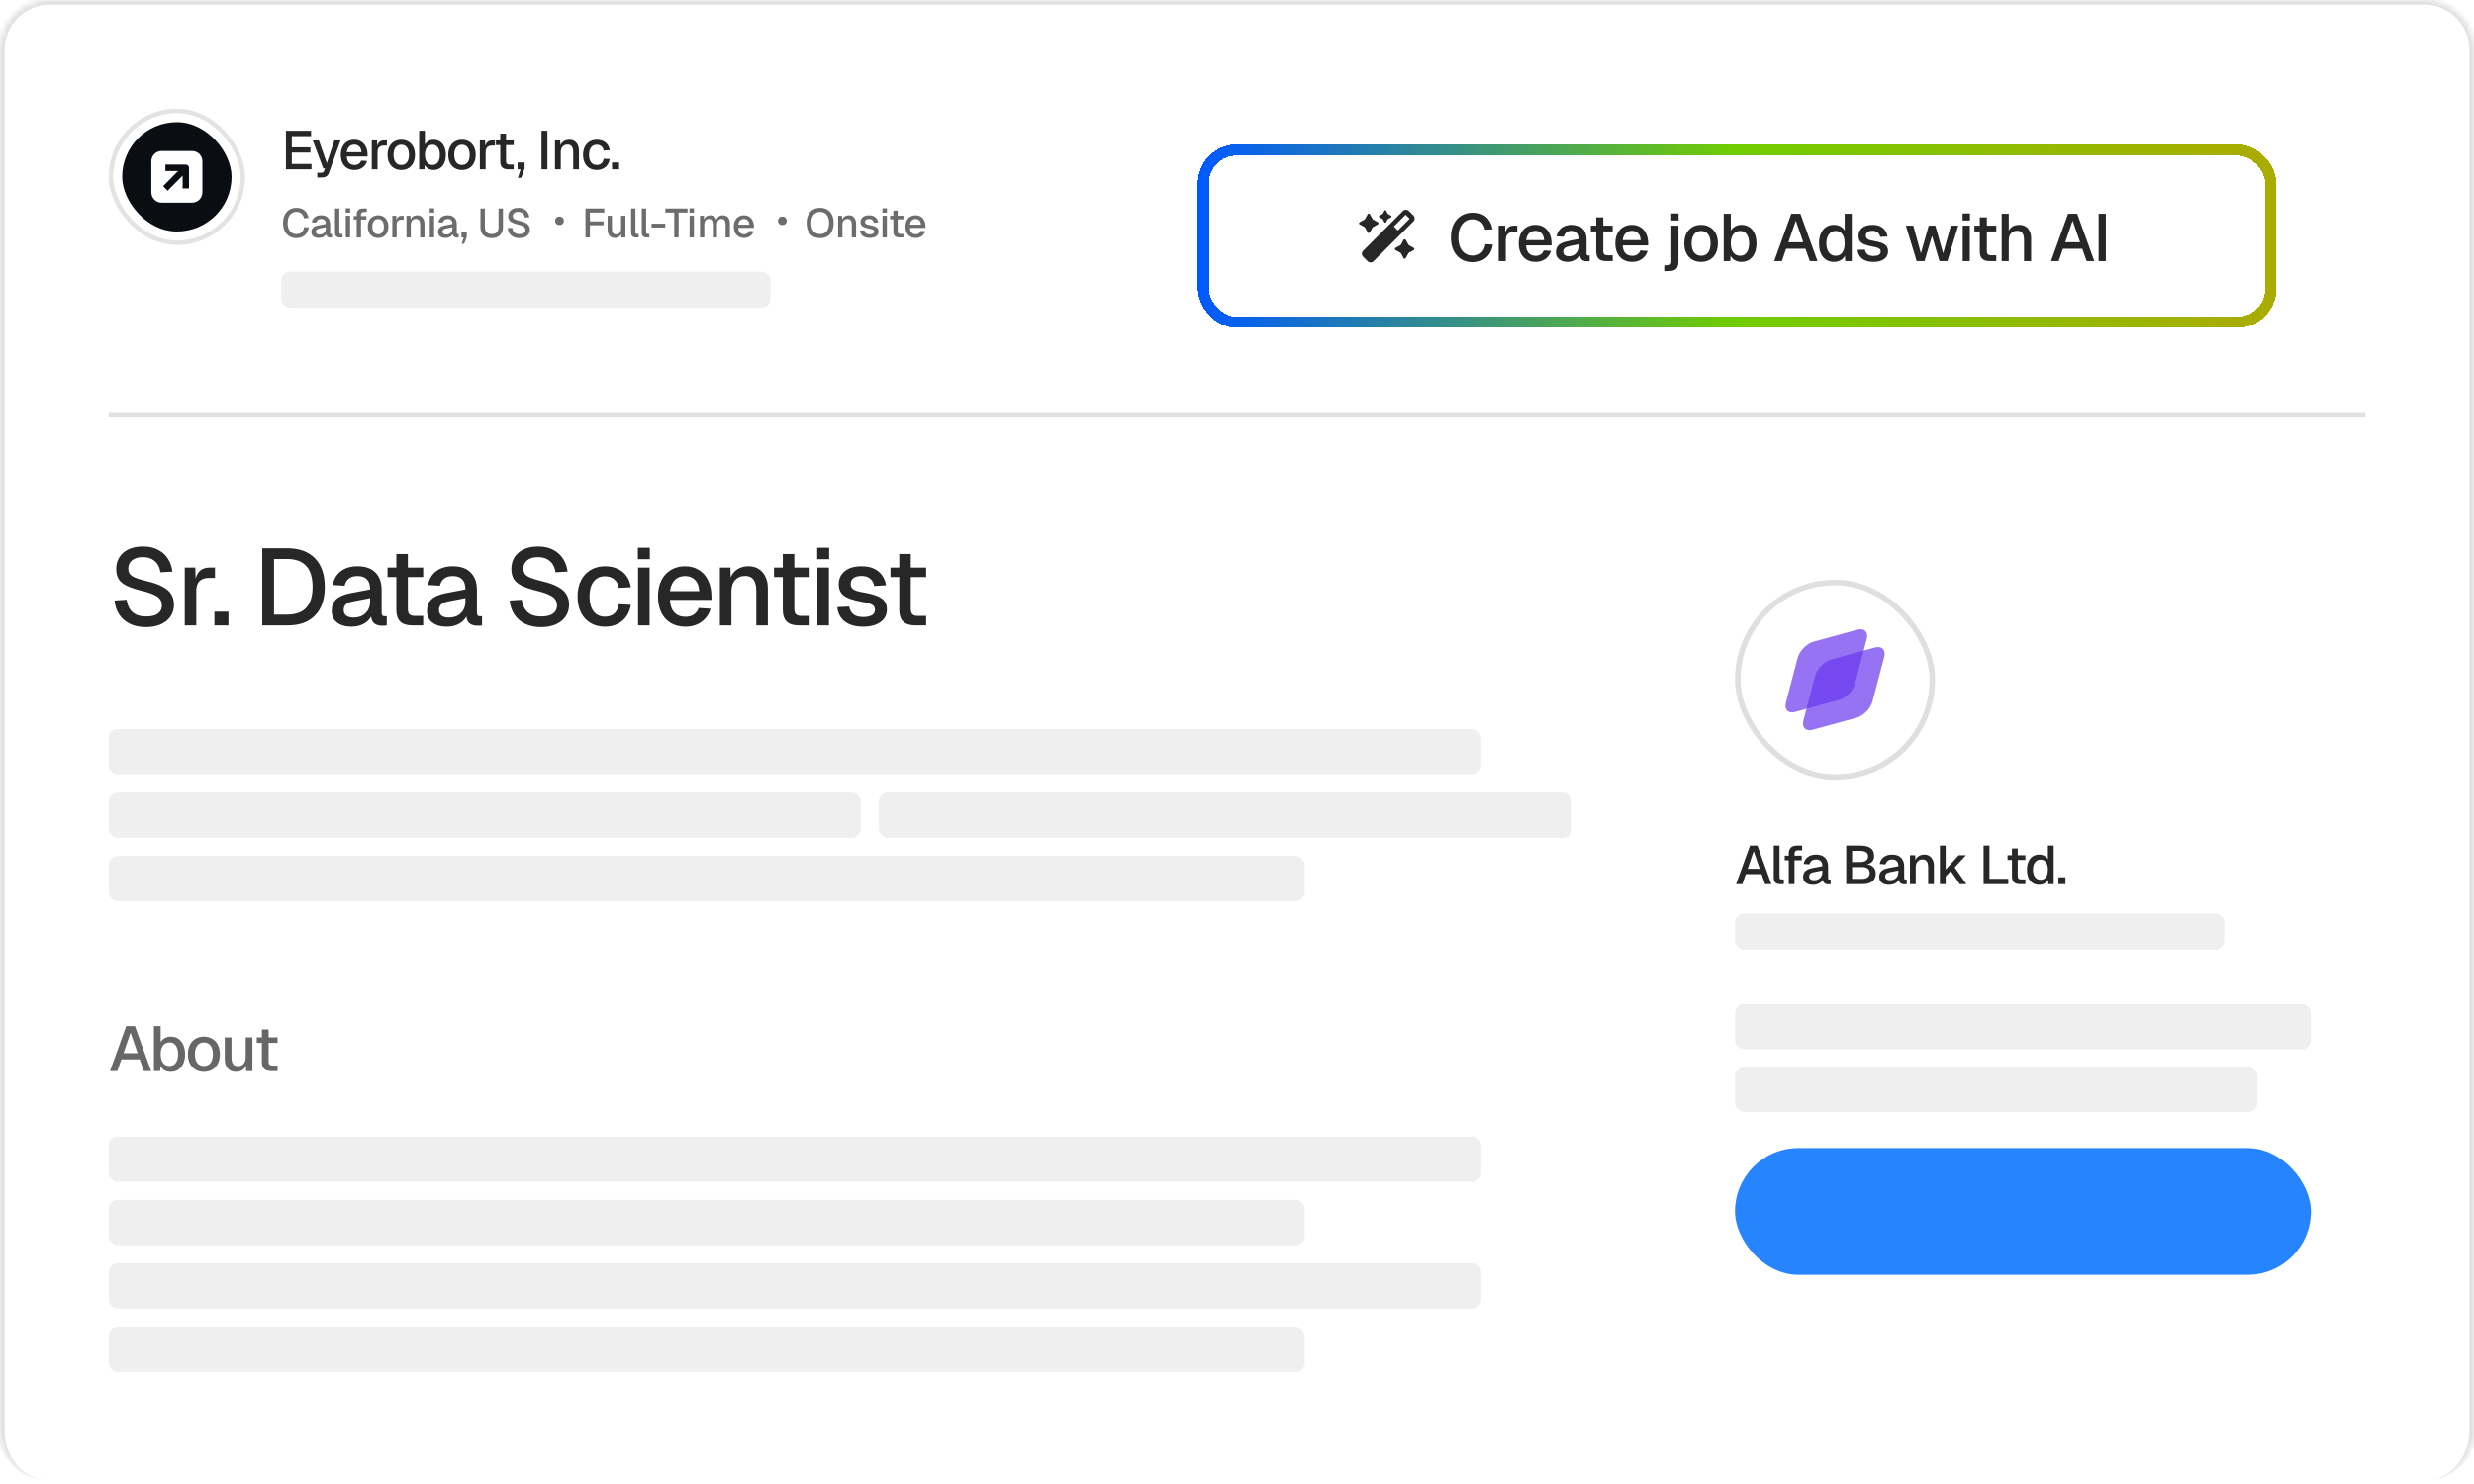 <svg width="445" height="267" viewBox="0 0 445 267" fill="none" xmlns="http://www.w3.org/2000/svg">
<g clip-path="url(#clip0_2422_2020)">
<mask id="path-1-inside-1_2422_2020" fill="white">
<path d="M0 9C0 4.029 4.029 0 9 0H436C440.971 0 445 4.029 445 9V257.407C445 262.378 440.971 266.407 436 266.407H9C4.029 266.407 0 262.378 0 257.407V9Z"/>
</mask>
<path d="M0 9C0 4.029 4.029 0 9 0H436C440.971 0 445 4.029 445 9V257.407C445 262.378 440.971 266.407 436 266.407H9C4.029 266.407 0 262.378 0 257.407V9Z" fill="white"/>
<rect x="19.953" y="19.953" width="23.723" height="23.723" rx="11.862" fill="white"/>
<rect x="19.953" y="19.953" width="23.723" height="23.723" rx="11.862" stroke="#E3E3E3" stroke-width="0.795"/>
<rect x="21.977" y="21.977" width="19.677" height="19.677" rx="9.838" fill="#0A0D12"/>
<g clip-path="url(#clip1_2422_2020)">
<path fill-rule="evenodd" clip-rule="evenodd" d="M29.06 27.169C28.046 27.169 27.224 28.001 27.224 29.027V34.602C27.224 35.629 28.046 36.461 29.06 36.461H34.57C35.584 36.461 36.406 35.629 36.406 34.602V29.027C36.406 28.001 35.584 27.169 34.57 27.169H29.06ZM29.749 30.77H32.036L29.343 33.495L30.155 34.316L32.848 31.591V33.906H33.996V30.189C33.996 29.868 33.739 29.608 33.422 29.608H29.749V30.77Z" fill="white"/>
</g>
<path d="M51.434 30.463V23.521H55.951V24.489H52.49V26.513H55.834V27.451H52.49V29.495H56.029V30.463H51.434ZM57.074 31.93V31.079H57.71C57.886 31.079 58.016 31.053 58.101 31.001C58.186 30.948 58.251 30.86 58.297 30.737L58.463 30.306H58.14L56.263 25.261H57.358L58.785 29.348L60.145 25.261H61.249L59.177 31.069C59.072 31.369 58.916 31.587 58.707 31.724C58.505 31.861 58.222 31.93 57.857 31.93H57.074ZM63.766 30.58C63.258 30.58 62.818 30.469 62.446 30.248C62.081 30.026 61.798 29.71 61.596 29.299C61.4 28.889 61.302 28.41 61.302 27.862C61.302 27.314 61.4 26.839 61.596 26.434C61.798 26.024 62.081 25.708 62.446 25.486C62.811 25.258 63.241 25.144 63.737 25.144C64.206 25.144 64.62 25.255 64.979 25.476C65.337 25.691 65.614 26.004 65.81 26.415C66.012 26.826 66.113 27.321 66.113 27.901V28.165H62.378C62.404 28.674 62.537 29.055 62.779 29.309C63.026 29.563 63.359 29.69 63.776 29.69C64.082 29.69 64.337 29.619 64.539 29.475C64.741 29.332 64.881 29.14 64.959 28.898L66.035 28.967C65.898 29.449 65.627 29.84 65.223 30.14C64.825 30.434 64.34 30.58 63.766 30.58ZM62.378 27.383H65.018C64.985 26.92 64.852 26.578 64.617 26.356C64.389 26.135 64.095 26.024 63.737 26.024C63.365 26.024 63.059 26.141 62.818 26.376C62.583 26.604 62.436 26.94 62.378 27.383ZM66.87 30.463V25.261H67.818L67.857 26.64L67.769 26.61C67.841 26.141 67.984 25.799 68.2 25.584C68.421 25.369 68.718 25.261 69.089 25.261H69.588V26.19H69.089C68.829 26.19 68.61 26.232 68.434 26.317C68.258 26.402 68.124 26.532 68.033 26.708C67.948 26.884 67.906 27.112 67.906 27.393V30.463H66.87ZM72.174 30.58C71.679 30.58 71.245 30.469 70.874 30.248C70.502 30.026 70.216 29.71 70.013 29.299C69.811 28.889 69.71 28.41 69.71 27.862C69.71 27.308 69.811 26.829 70.013 26.425C70.216 26.02 70.502 25.708 70.874 25.486C71.245 25.258 71.679 25.144 72.174 25.144C72.67 25.144 73.103 25.258 73.475 25.486C73.846 25.708 74.133 26.02 74.335 26.425C74.537 26.829 74.638 27.308 74.638 27.862C74.638 28.41 74.537 28.889 74.335 29.299C74.133 29.71 73.846 30.026 73.475 30.248C73.103 30.469 72.67 30.58 72.174 30.58ZM72.174 29.681C72.618 29.681 72.96 29.521 73.201 29.202C73.442 28.876 73.563 28.429 73.563 27.862C73.563 27.295 73.442 26.852 73.201 26.532C72.96 26.206 72.618 26.043 72.174 26.043C71.738 26.043 71.395 26.206 71.148 26.532C70.906 26.852 70.786 27.295 70.786 27.862C70.786 28.429 70.906 28.876 71.148 29.202C71.395 29.521 71.738 29.681 72.174 29.681ZM77.984 30.58C77.625 30.58 77.306 30.502 77.025 30.346C76.751 30.183 76.54 29.961 76.39 29.681L76.36 30.463H75.392V23.521H76.429V25.994C76.566 25.766 76.768 25.567 77.035 25.398C77.309 25.229 77.625 25.144 77.984 25.144C78.433 25.144 78.824 25.255 79.157 25.476C79.489 25.698 79.743 26.014 79.919 26.425C80.102 26.829 80.193 27.308 80.193 27.862C80.193 28.416 80.102 28.898 79.919 29.309C79.743 29.713 79.489 30.026 79.157 30.248C78.824 30.469 78.433 30.58 77.984 30.58ZM77.817 29.681C78.215 29.681 78.531 29.521 78.766 29.202C79 28.876 79.118 28.429 79.118 27.862C79.118 27.295 79 26.852 78.766 26.532C78.531 26.206 78.218 26.043 77.827 26.043C77.534 26.043 77.283 26.115 77.074 26.258C76.866 26.402 76.706 26.61 76.595 26.884C76.484 27.151 76.429 27.477 76.429 27.862C76.429 28.234 76.484 28.556 76.595 28.83C76.706 29.104 76.866 29.316 77.074 29.466C77.283 29.609 77.531 29.681 77.817 29.681ZM83.094 30.58C82.598 30.58 82.165 30.469 81.793 30.248C81.422 30.026 81.135 29.71 80.933 29.299C80.731 28.889 80.63 28.41 80.63 27.862C80.63 27.308 80.731 26.829 80.933 26.425C81.135 26.02 81.422 25.708 81.793 25.486C82.165 25.258 82.598 25.144 83.094 25.144C83.589 25.144 84.023 25.258 84.394 25.486C84.766 25.708 85.052 26.02 85.255 26.425C85.457 26.829 85.558 27.308 85.558 27.862C85.558 28.41 85.457 28.889 85.255 29.299C85.052 29.71 84.766 30.026 84.394 30.248C84.023 30.469 83.589 30.58 83.094 30.58ZM83.094 29.681C83.537 29.681 83.879 29.521 84.12 29.202C84.362 28.876 84.482 28.429 84.482 27.862C84.482 27.295 84.362 26.852 84.12 26.532C83.879 26.206 83.537 26.043 83.094 26.043C82.657 26.043 82.315 26.206 82.067 26.532C81.826 26.852 81.705 27.295 81.705 27.862C81.705 28.429 81.826 28.876 82.067 29.202C82.315 29.521 82.657 29.681 83.094 29.681ZM86.312 30.463V25.261H87.26L87.299 26.64L87.211 26.61C87.283 26.141 87.427 25.799 87.642 25.584C87.863 25.369 88.16 25.261 88.531 25.261H89.03V26.19H88.531C88.271 26.19 88.052 26.232 87.876 26.317C87.7 26.402 87.567 26.532 87.475 26.708C87.391 26.884 87.348 27.112 87.348 27.393V30.463H86.312ZM91.432 30.463C90.936 30.463 90.571 30.349 90.337 30.121C90.102 29.892 89.984 29.537 89.984 29.055V24.039H91.021V28.977C91.021 29.218 91.073 29.384 91.177 29.475C91.282 29.567 91.441 29.612 91.656 29.612H92.4V30.463H91.432ZM89.192 26.112V25.261H92.4V26.112H89.192ZM93.148 31.998L93.636 30.463H93.099V29.231H94.36V30.316L93.744 31.998H93.148ZM97.401 30.463V23.521H98.457V30.463H97.401ZM99.827 30.463V25.261H100.775L100.814 26.65L100.687 26.581C100.746 26.242 100.857 25.968 101.02 25.76C101.183 25.551 101.382 25.398 101.616 25.3C101.851 25.196 102.105 25.144 102.379 25.144C102.77 25.144 103.093 25.232 103.347 25.408C103.608 25.577 103.803 25.812 103.934 26.112C104.07 26.405 104.139 26.741 104.139 27.119V30.463H103.102V27.432C103.102 27.125 103.07 26.868 103.005 26.659C102.94 26.451 102.832 26.291 102.682 26.18C102.532 26.069 102.337 26.014 102.095 26.014C101.73 26.014 101.434 26.135 101.206 26.376C100.977 26.617 100.863 26.969 100.863 27.432V30.463H99.827ZM107.337 30.58C106.842 30.58 106.408 30.469 106.037 30.248C105.665 30.026 105.378 29.71 105.176 29.299C104.974 28.889 104.873 28.41 104.873 27.862C104.873 27.314 104.974 26.839 105.176 26.434C105.378 26.024 105.665 25.708 106.037 25.486C106.408 25.258 106.842 25.144 107.337 25.144C107.761 25.144 108.136 25.219 108.462 25.369C108.794 25.512 109.061 25.724 109.263 26.004C109.472 26.285 109.606 26.627 109.664 27.031L108.579 27.09C108.527 26.751 108.39 26.493 108.168 26.317C107.947 26.135 107.67 26.043 107.337 26.043C106.901 26.043 106.558 26.206 106.311 26.532C106.069 26.852 105.949 27.295 105.949 27.862C105.949 28.429 106.069 28.876 106.311 29.202C106.558 29.521 106.901 29.681 107.337 29.681C107.67 29.681 107.947 29.589 108.168 29.407C108.39 29.218 108.527 28.934 108.579 28.556L109.664 28.615C109.606 29.012 109.472 29.358 109.263 29.651C109.061 29.945 108.794 30.173 108.462 30.336C108.136 30.499 107.761 30.58 107.337 30.58ZM110.089 30.463V29.231H111.351V30.463H110.089Z" fill="#272727"/>
<path d="M53.291 42.84C52.822 42.84 52.409 42.732 52.052 42.517C51.695 42.297 51.417 41.984 51.216 41.579C51.016 41.173 50.915 40.689 50.915 40.127C50.915 39.569 51.013 39.088 51.209 38.682C51.409 38.271 51.688 37.956 52.045 37.736C52.402 37.511 52.82 37.399 53.299 37.399C53.944 37.399 54.445 37.56 54.802 37.883C55.159 38.205 55.391 38.653 55.499 39.225L54.67 39.269C54.602 38.912 54.455 38.633 54.23 38.433C54.005 38.227 53.695 38.125 53.299 38.125C52.981 38.125 52.705 38.205 52.47 38.367C52.24 38.528 52.059 38.758 51.927 39.056C51.8 39.354 51.737 39.711 51.737 40.127C51.737 40.542 51.8 40.899 51.927 41.197C52.059 41.495 52.243 41.723 52.477 41.879C52.712 42.036 52.983 42.114 53.291 42.114C53.712 42.114 54.037 42.004 54.267 41.784C54.501 41.559 54.648 41.251 54.707 40.86L55.535 40.904C55.472 41.3 55.345 41.642 55.154 41.931C54.963 42.219 54.712 42.444 54.399 42.605C54.086 42.762 53.717 42.84 53.291 42.84ZM57.347 42.811C56.941 42.811 56.616 42.718 56.372 42.532C56.132 42.346 56.012 42.085 56.012 41.747C56.012 41.41 56.113 41.148 56.313 40.963C56.518 40.772 56.834 40.635 57.259 40.552L58.601 40.295C58.601 39.992 58.53 39.767 58.388 39.621C58.247 39.469 58.036 39.393 57.758 39.393C57.508 39.393 57.313 39.45 57.171 39.562C57.029 39.669 56.931 39.831 56.878 40.046L56.078 39.995C56.152 39.603 56.333 39.295 56.621 39.071C56.914 38.846 57.293 38.733 57.758 38.733C58.286 38.733 58.687 38.875 58.96 39.159C59.239 39.437 59.378 39.831 59.378 40.339V41.857C59.378 41.95 59.393 42.016 59.422 42.055C59.457 42.09 59.51 42.107 59.584 42.107H59.723V42.723C59.699 42.727 59.659 42.732 59.606 42.737C59.552 42.742 59.496 42.745 59.437 42.745C59.271 42.745 59.127 42.718 59.004 42.664C58.887 42.61 58.799 42.522 58.74 42.4C58.682 42.273 58.652 42.104 58.652 41.894L58.733 41.931C58.694 42.102 58.608 42.253 58.476 42.385C58.349 42.517 58.185 42.622 57.985 42.701C57.789 42.774 57.577 42.811 57.347 42.811ZM57.472 42.195C57.706 42.195 57.907 42.151 58.073 42.063C58.239 41.97 58.369 41.843 58.462 41.681C58.555 41.52 58.601 41.337 58.601 41.131V40.882L57.457 41.102C57.222 41.146 57.056 41.217 56.958 41.315C56.865 41.407 56.819 41.527 56.819 41.674C56.819 41.84 56.875 41.97 56.988 42.063C57.105 42.151 57.266 42.195 57.472 42.195ZM61.106 42.723C60.852 42.723 60.647 42.657 60.49 42.525C60.334 42.393 60.256 42.182 60.256 41.894V37.516H61.033V41.821C61.033 41.909 61.055 41.975 61.099 42.019C61.148 42.063 61.217 42.085 61.304 42.085H61.612V42.723H61.106ZM62.195 42.723V38.821H62.972V42.723H62.195ZM62.18 38.257V37.479H62.987V38.257H62.18ZM64.157 42.723V38.572C64.157 38.249 64.248 37.993 64.429 37.802C64.61 37.611 64.893 37.516 65.279 37.516H65.969V38.154H65.382C65.231 38.154 65.118 38.196 65.045 38.279C64.972 38.357 64.935 38.469 64.935 38.616V42.723H64.157ZM63.615 39.503V38.873H65.91V39.503H63.615ZM68.008 42.811C67.637 42.811 67.312 42.727 67.033 42.561C66.754 42.395 66.539 42.158 66.388 41.85C66.236 41.542 66.16 41.183 66.16 40.772C66.16 40.356 66.236 39.997 66.388 39.694C66.539 39.391 66.754 39.156 67.033 38.99C67.312 38.819 67.637 38.733 68.008 38.733C68.38 38.733 68.705 38.819 68.984 38.99C69.262 39.156 69.478 39.391 69.629 39.694C69.781 39.997 69.856 40.356 69.856 40.772C69.856 41.183 69.781 41.542 69.629 41.85C69.478 42.158 69.262 42.395 68.984 42.561C68.705 42.727 68.38 42.811 68.008 42.811ZM68.008 42.136C68.341 42.136 68.597 42.016 68.778 41.777C68.959 41.532 69.05 41.197 69.05 40.772C69.05 40.347 68.959 40.014 68.778 39.775C68.597 39.53 68.341 39.408 68.008 39.408C67.681 39.408 67.424 39.53 67.238 39.775C67.058 40.014 66.967 40.347 66.967 40.772C66.967 41.197 67.058 41.532 67.238 41.777C67.424 42.016 67.681 42.136 68.008 42.136ZM70.569 42.723V38.821H71.28L71.309 39.855L71.243 39.833C71.297 39.481 71.405 39.225 71.566 39.063C71.732 38.902 71.955 38.821 72.233 38.821H72.607V39.518H72.233C72.038 39.518 71.874 39.55 71.742 39.613C71.61 39.677 71.51 39.775 71.441 39.907C71.378 40.039 71.346 40.21 71.346 40.42V42.723H70.569ZM73.116 42.723V38.821H73.828L73.857 39.863L73.762 39.811C73.806 39.557 73.889 39.352 74.011 39.195C74.133 39.039 74.282 38.924 74.458 38.851C74.634 38.772 74.825 38.733 75.03 38.733C75.324 38.733 75.566 38.799 75.756 38.931C75.952 39.058 76.099 39.234 76.196 39.459C76.299 39.679 76.35 39.931 76.35 40.215V42.723H75.573V40.449C75.573 40.219 75.549 40.026 75.5 39.87C75.451 39.714 75.37 39.594 75.258 39.511C75.145 39.428 74.999 39.386 74.818 39.386C74.544 39.386 74.322 39.476 74.15 39.657C73.979 39.838 73.894 40.102 73.894 40.449V42.723H73.116ZM77.304 42.723V38.821H78.082V42.723H77.304ZM77.29 38.257V37.479H78.096V38.257H77.29ZM80.128 42.811C79.722 42.811 79.397 42.718 79.153 42.532C78.913 42.346 78.793 42.085 78.793 41.747C78.793 41.41 78.894 41.148 79.094 40.963C79.299 40.772 79.615 40.635 80.04 40.552L81.382 40.295C81.382 39.992 81.311 39.767 81.169 39.621C81.028 39.469 80.817 39.393 80.539 39.393C80.29 39.393 80.094 39.45 79.952 39.562C79.81 39.669 79.713 39.831 79.659 40.046L78.859 39.995C78.933 39.603 79.114 39.295 79.402 39.071C79.695 38.846 80.074 38.733 80.539 38.733C81.067 38.733 81.468 38.875 81.742 39.159C82.02 39.437 82.159 39.831 82.159 40.339V41.857C82.159 41.95 82.174 42.016 82.204 42.055C82.238 42.09 82.291 42.107 82.365 42.107H82.504V42.723C82.48 42.727 82.441 42.732 82.387 42.737C82.333 42.742 82.277 42.745 82.218 42.745C82.052 42.745 81.908 42.718 81.785 42.664C81.668 42.61 81.58 42.522 81.522 42.4C81.463 42.273 81.433 42.104 81.433 41.894L81.514 41.931C81.475 42.102 81.389 42.253 81.257 42.385C81.13 42.517 80.967 42.622 80.766 42.701C80.571 42.774 80.358 42.811 80.128 42.811ZM80.253 42.195C80.487 42.195 80.688 42.151 80.854 42.063C81.02 41.97 81.15 41.843 81.243 41.681C81.336 41.52 81.382 41.337 81.382 41.131V40.882L80.238 41.102C80.004 41.146 79.837 41.217 79.74 41.315C79.647 41.407 79.6 41.527 79.6 41.674C79.6 41.84 79.656 41.97 79.769 42.063C79.886 42.151 80.047 42.195 80.253 42.195ZM83.047 43.874L83.413 42.723H83.01V41.799H83.956V42.613L83.494 43.874H83.047ZM88.444 42.84C88.034 42.84 87.674 42.762 87.366 42.605C87.063 42.444 86.829 42.217 86.662 41.923C86.501 41.63 86.42 41.283 86.42 40.882V37.509H87.212V40.882C87.212 41.278 87.32 41.584 87.535 41.799C87.75 42.009 88.053 42.114 88.444 42.114C88.835 42.114 89.138 42.009 89.354 41.799C89.569 41.584 89.676 41.278 89.676 40.882V37.509H90.468V40.882C90.468 41.283 90.385 41.63 90.219 41.923C90.058 42.217 89.825 42.444 89.522 42.605C89.219 42.762 88.86 42.84 88.444 42.84ZM93.426 42.84C93.01 42.84 92.649 42.764 92.341 42.613C92.038 42.461 91.798 42.251 91.622 41.982C91.446 41.713 91.343 41.4 91.314 41.043L92.128 40.992C92.162 41.236 92.233 41.444 92.341 41.615C92.448 41.782 92.593 41.909 92.773 41.997C92.959 42.08 93.182 42.121 93.441 42.121C93.666 42.121 93.856 42.094 94.013 42.041C94.174 41.982 94.296 41.896 94.379 41.784C94.463 41.672 94.504 41.535 94.504 41.373C94.504 41.227 94.467 41.097 94.394 40.985C94.326 40.867 94.191 40.762 93.991 40.669C93.795 40.572 93.507 40.476 93.125 40.383C92.71 40.281 92.377 40.168 92.128 40.046C91.879 39.924 91.698 39.772 91.585 39.591C91.478 39.406 91.424 39.178 91.424 38.909C91.424 38.611 91.495 38.349 91.637 38.125C91.783 37.895 91.991 37.716 92.26 37.589C92.529 37.462 92.852 37.399 93.228 37.399C93.624 37.399 93.961 37.472 94.24 37.619C94.524 37.765 94.746 37.966 94.907 38.22C95.074 38.474 95.176 38.765 95.215 39.093L94.401 39.137C94.377 38.936 94.316 38.76 94.218 38.609C94.12 38.452 93.988 38.332 93.822 38.249C93.656 38.161 93.453 38.117 93.213 38.117C92.91 38.117 92.671 38.188 92.495 38.33C92.324 38.467 92.238 38.65 92.238 38.88C92.238 39.027 92.272 39.151 92.341 39.254C92.414 39.352 92.541 39.437 92.722 39.511C92.908 39.584 93.169 39.662 93.507 39.745C93.957 39.848 94.313 39.975 94.577 40.127C94.846 40.273 95.037 40.447 95.149 40.647C95.262 40.848 95.318 41.075 95.318 41.329C95.318 41.637 95.237 41.906 95.076 42.136C94.92 42.361 94.7 42.534 94.416 42.657C94.132 42.779 93.802 42.84 93.426 42.84Z" fill="#6C6C6C"/>
<path d="M100.633 40.488C100.475 40.488 100.336 40.456 100.217 40.392C100.102 40.324 100.012 40.232 99.948 40.117C99.884 40.002 99.852 39.871 99.852 39.726C99.852 39.577 99.884 39.445 99.948 39.329C100.012 39.214 100.102 39.124 100.217 39.06C100.336 38.992 100.475 38.958 100.633 38.958C100.795 38.958 100.934 38.992 101.049 39.06C101.169 39.124 101.261 39.214 101.325 39.329C101.389 39.445 101.421 39.577 101.421 39.726C101.421 39.871 101.389 40.002 101.325 40.117C101.261 40.232 101.169 40.324 101.049 40.392C100.934 40.456 100.795 40.488 100.633 40.488Z" fill="#6C6C6C"/>
<path d="M105.31 42.723V37.516H108.691V38.242H105.684L106.102 37.809V40.2L105.684 39.826H108.559V40.53H105.684L106.102 40.156V42.723H105.31ZM110.579 42.811C110.188 42.811 109.875 42.681 109.64 42.422C109.411 42.158 109.296 41.794 109.296 41.329V38.821H110.073V41.131C110.073 41.483 110.134 41.742 110.256 41.909C110.379 42.075 110.564 42.158 110.814 42.158C111.097 42.158 111.317 42.068 111.474 41.887C111.635 41.701 111.716 41.442 111.716 41.109V38.821H112.493V42.723H111.767L111.752 41.703L111.862 41.747C111.794 42.09 111.65 42.353 111.43 42.539C111.21 42.72 110.926 42.811 110.579 42.811ZM114.37 42.723C114.116 42.723 113.91 42.657 113.754 42.525C113.597 42.393 113.519 42.182 113.519 41.894V37.516H114.297V41.821C114.297 41.909 114.319 41.975 114.363 42.019C114.411 42.063 114.48 42.085 114.568 42.085H114.876V42.723H114.37ZM116.295 42.723C116.04 42.723 115.835 42.657 115.679 42.525C115.522 42.393 115.444 42.182 115.444 41.894V37.516H116.221V41.821C116.221 41.909 116.243 41.975 116.287 42.019C116.336 42.063 116.405 42.085 116.493 42.085H116.801V42.723H116.295ZM117.198 40.926V40.244H119.655V40.926H117.198ZM121.275 42.723V38.242H119.676V37.516H123.666V38.242H122.067V42.723H121.275ZM124.04 42.723V38.821H124.817V42.723H124.04ZM124.025 38.257V37.479H124.832V38.257H124.025ZM125.907 42.723V38.821H126.618L126.64 39.789L126.552 39.76C126.596 39.545 126.672 39.361 126.78 39.21C126.892 39.058 127.029 38.941 127.19 38.858C127.352 38.775 127.528 38.733 127.718 38.733C128.051 38.733 128.322 38.829 128.532 39.019C128.743 39.205 128.875 39.462 128.928 39.789H128.804C128.848 39.559 128.921 39.369 129.024 39.217C129.131 39.061 129.268 38.941 129.434 38.858C129.601 38.775 129.789 38.733 129.999 38.733C130.273 38.733 130.505 38.792 130.696 38.909C130.891 39.022 131.038 39.188 131.136 39.408C131.238 39.628 131.29 39.897 131.29 40.215V42.723H130.512V40.405C130.512 40.068 130.451 39.814 130.329 39.643C130.207 39.471 130.021 39.386 129.772 39.386C129.61 39.386 129.469 39.428 129.346 39.511C129.224 39.594 129.129 39.714 129.06 39.87C128.997 40.026 128.965 40.215 128.965 40.435V42.723H128.224V40.435C128.224 40.102 128.168 39.846 128.056 39.665C127.948 39.479 127.762 39.386 127.498 39.386C127.332 39.386 127.188 39.428 127.066 39.511C126.948 39.594 126.856 39.716 126.787 39.877C126.719 40.034 126.684 40.219 126.684 40.435V42.723H125.907ZM133.842 42.811C133.461 42.811 133.131 42.727 132.852 42.561C132.578 42.395 132.366 42.158 132.214 41.85C132.067 41.542 131.994 41.183 131.994 40.772C131.994 40.361 132.067 40.004 132.214 39.701C132.366 39.393 132.578 39.156 132.852 38.99C133.126 38.819 133.449 38.733 133.82 38.733C134.172 38.733 134.483 38.816 134.751 38.983C135.02 39.144 135.228 39.379 135.375 39.687C135.526 39.995 135.602 40.366 135.602 40.801V40.999H132.801C132.82 41.381 132.921 41.667 133.101 41.857C133.287 42.048 133.537 42.143 133.849 42.143C134.079 42.143 134.27 42.09 134.421 41.982C134.573 41.874 134.678 41.73 134.737 41.549L135.543 41.601C135.441 41.962 135.238 42.256 134.935 42.481C134.637 42.701 134.272 42.811 133.842 42.811ZM132.801 40.413H134.781C134.756 40.066 134.656 39.809 134.48 39.643C134.309 39.476 134.089 39.393 133.82 39.393C133.541 39.393 133.312 39.481 133.131 39.657C132.955 39.828 132.845 40.08 132.801 40.413Z" fill="#6C6C6C"/>
<path d="M140.72 40.488C140.562 40.488 140.423 40.456 140.304 40.392C140.189 40.324 140.099 40.232 140.035 40.117C139.971 40.002 139.939 39.871 139.939 39.726C139.939 39.577 139.971 39.445 140.035 39.329C140.099 39.214 140.189 39.124 140.304 39.06C140.423 38.992 140.562 38.958 140.72 38.958C140.882 38.958 141.021 38.992 141.136 39.06C141.256 39.124 141.347 39.214 141.411 39.329C141.475 39.445 141.507 39.577 141.507 39.726C141.507 39.871 141.475 40.002 141.411 40.117C141.347 40.232 141.256 40.324 141.136 40.392C141.021 40.456 140.882 40.488 140.72 40.488Z" fill="#6C6C6C"/>
<path d="M147.517 42.84C147.013 42.84 146.58 42.732 146.219 42.517C145.857 42.297 145.578 41.984 145.383 41.579C145.187 41.173 145.089 40.689 145.089 40.127C145.089 39.564 145.187 39.08 145.383 38.675C145.578 38.264 145.857 37.949 146.219 37.729C146.58 37.509 147.013 37.399 147.517 37.399C148.025 37.399 148.46 37.509 148.822 37.729C149.189 37.949 149.467 38.264 149.658 38.675C149.853 39.08 149.951 39.564 149.951 40.127C149.951 40.689 149.853 41.173 149.658 41.579C149.467 41.984 149.189 42.297 148.822 42.517C148.46 42.732 148.025 42.84 147.517 42.84ZM147.517 42.114C147.854 42.114 148.142 42.036 148.382 41.879C148.626 41.723 148.812 41.498 148.939 41.205C149.066 40.906 149.13 40.547 149.13 40.127C149.13 39.706 149.066 39.347 148.939 39.049C148.812 38.75 148.626 38.523 148.382 38.367C148.142 38.205 147.854 38.125 147.517 38.125C147.184 38.125 146.898 38.205 146.659 38.367C146.419 38.523 146.233 38.75 146.101 39.049C145.974 39.347 145.911 39.706 145.911 40.127C145.911 40.547 145.974 40.906 146.101 41.205C146.233 41.498 146.419 41.723 146.659 41.879C146.898 42.036 147.184 42.114 147.517 42.114ZM150.75 42.723V38.821H151.462L151.491 39.863L151.396 39.811C151.44 39.557 151.523 39.352 151.645 39.195C151.767 39.039 151.916 38.924 152.092 38.851C152.268 38.772 152.459 38.733 152.664 38.733C152.958 38.733 153.2 38.799 153.39 38.931C153.586 39.058 153.733 39.234 153.83 39.459C153.933 39.679 153.984 39.931 153.984 40.215V42.723H153.207V40.449C153.207 40.219 153.183 40.026 153.134 39.87C153.085 39.714 153.004 39.594 152.892 39.511C152.779 39.428 152.633 39.386 152.452 39.386C152.178 39.386 151.956 39.476 151.784 39.657C151.613 39.838 151.528 40.102 151.528 40.449V42.723H150.75ZM156.427 42.811C156.061 42.811 155.75 42.754 155.496 42.642C155.247 42.529 155.053 42.376 154.917 42.18C154.78 41.98 154.701 41.75 154.682 41.491L155.481 41.454C155.52 41.669 155.613 41.84 155.76 41.967C155.907 42.094 156.129 42.158 156.427 42.158C156.672 42.158 156.865 42.119 157.007 42.041C157.148 41.962 157.219 41.838 157.219 41.667C157.219 41.574 157.195 41.495 157.146 41.432C157.102 41.364 157.014 41.307 156.882 41.263C156.75 41.214 156.554 41.168 156.295 41.124C155.909 41.051 155.606 40.965 155.386 40.867C155.166 40.77 155.009 40.645 154.917 40.493C154.824 40.342 154.777 40.158 154.777 39.943C154.777 39.586 154.909 39.295 155.173 39.071C155.442 38.846 155.828 38.733 156.332 38.733C156.669 38.733 156.953 38.792 157.183 38.909C157.412 39.022 157.591 39.176 157.718 39.371C157.85 39.562 157.933 39.777 157.967 40.017L157.168 40.061C157.143 39.924 157.095 39.806 157.021 39.709C156.953 39.606 156.86 39.528 156.743 39.474C156.625 39.415 156.486 39.386 156.325 39.386C156.075 39.386 155.889 39.435 155.767 39.533C155.645 39.63 155.584 39.758 155.584 39.914C155.584 40.031 155.611 40.127 155.665 40.2C155.723 40.273 155.816 40.334 155.943 40.383C156.07 40.427 156.239 40.466 156.449 40.501C156.855 40.569 157.173 40.655 157.403 40.757C157.632 40.855 157.794 40.977 157.887 41.124C157.979 41.271 158.026 41.449 158.026 41.659C158.026 41.904 157.957 42.111 157.821 42.283C157.684 42.454 157.495 42.586 157.256 42.679C157.016 42.767 156.74 42.811 156.427 42.811ZM158.739 42.723V38.821H159.517V42.723H158.739ZM158.725 38.257V37.479H159.531V38.257H158.725ZM161.773 42.723C161.402 42.723 161.128 42.637 160.952 42.466C160.776 42.295 160.688 42.028 160.688 41.667V37.905H161.465V41.608C161.465 41.789 161.504 41.913 161.583 41.982C161.661 42.05 161.781 42.085 161.942 42.085H162.499V42.723H161.773ZM160.094 39.459V38.821H162.499V39.459H160.094ZM164.71 42.811C164.329 42.811 163.999 42.727 163.72 42.561C163.446 42.395 163.234 42.158 163.082 41.85C162.936 41.542 162.862 41.183 162.862 40.772C162.862 40.361 162.936 40.004 163.082 39.701C163.234 39.393 163.446 39.156 163.72 38.99C163.994 38.819 164.317 38.733 164.688 38.733C165.04 38.733 165.351 38.816 165.62 38.983C165.888 39.144 166.096 39.379 166.243 39.687C166.394 39.995 166.47 40.366 166.47 40.801V40.999H163.669C163.688 41.381 163.789 41.667 163.97 41.857C164.155 42.048 164.405 42.143 164.718 42.143C164.947 42.143 165.138 42.09 165.29 41.982C165.441 41.874 165.546 41.73 165.605 41.549L166.412 41.601C166.309 41.962 166.106 42.256 165.803 42.481C165.505 42.701 165.14 42.811 164.71 42.811ZM163.669 40.413H165.649C165.624 40.066 165.524 39.809 165.348 39.643C165.177 39.476 164.957 39.393 164.688 39.393C164.41 39.393 164.18 39.481 163.999 39.657C163.823 39.828 163.713 40.08 163.669 40.413Z" fill="#6C6C6C"/>
<rect x="50.593" y="48.889" width="88" height="6.519" rx="1.63" fill="#EFEFEF"/>
<g filter="url(#filter0_dd_2422_2020)">
<rect x="231.444" y="20.981" width="194" height="33" rx="7" fill="white" shape-rendering="crispEdges"/>
<rect x="232.444" y="21.981" width="192" height="31" rx="6" stroke="url(#paint0_linear_2422_2020)" stroke-width="2" shape-rendering="crispEdges"/>
<g clip-path="url(#clip2_2422_2020)">
<path d="M262.964 34.497L263.831 34.972C263.943 35.032 263.984 35.171 263.923 35.282C263.901 35.321 263.87 35.352 263.831 35.374L262.964 35.847C262.925 35.868 262.894 35.899 262.872 35.938L262.398 36.806C262.337 36.917 262.198 36.958 262.087 36.898C262.048 36.876 262.017 36.845 261.995 36.806L261.523 35.938C261.501 35.899 261.47 35.868 261.431 35.847L260.564 35.374C260.452 35.313 260.411 35.175 260.472 35.063C260.493 35.024 260.525 34.993 260.564 34.972L261.431 34.497C261.47 34.476 261.501 34.444 261.523 34.405L261.997 33.54C262.058 33.429 262.198 33.388 262.31 33.45C262.347 33.472 262.378 33.503 262.4 33.54L262.874 34.405C262.894 34.444 262.925 34.476 262.964 34.497Z" fill="#272727"/>
<path d="M269.419 39.126L270.286 39.6C270.398 39.661 270.439 39.799 270.378 39.911C270.357 39.95 270.325 39.981 270.286 40.003L269.419 40.477C269.38 40.499 269.349 40.53 269.327 40.569L268.853 41.436C268.792 41.547 268.651 41.589 268.54 41.528C268.501 41.507 268.47 41.475 268.448 41.436L267.978 40.567C267.956 40.528 267.925 40.497 267.886 40.475L267.019 40.001C266.907 39.94 266.866 39.799 266.927 39.688C266.948 39.649 266.98 39.618 267.019 39.596L267.886 39.122C267.925 39.1 267.956 39.069 267.978 39.03L268.452 38.165C268.513 38.053 268.653 38.012 268.765 38.073C268.804 38.094 268.835 38.126 268.857 38.165L269.331 39.032C269.349 39.073 269.38 39.104 269.419 39.126Z" fill="#272727"/>
<path d="M265.665 33.505L266.234 33.816C266.306 33.857 266.333 33.949 266.294 34.021C266.281 34.046 266.259 34.066 266.234 34.081L265.665 34.392C265.64 34.406 265.618 34.427 265.605 34.452L265.294 35.021C265.253 35.093 265.161 35.12 265.089 35.081C265.064 35.068 265.044 35.046 265.029 35.021L264.718 34.452C264.704 34.427 264.683 34.406 264.657 34.392L264.089 34.081C264.017 34.042 263.99 33.95 264.029 33.876C264.042 33.851 264.064 33.829 264.089 33.816L264.657 33.505C264.683 33.492 264.704 33.47 264.718 33.445L265.029 32.876C265.07 32.804 265.161 32.777 265.234 32.816C265.259 32.829 265.279 32.851 265.294 32.876L265.605 33.445C265.618 33.47 265.64 33.492 265.665 33.505Z" fill="#272727"/>
<path d="M270.222 33.765L269.419 32.962C269.122 32.665 268.64 32.663 268.341 32.96C268.341 32.96 268.341 32.96 268.339 32.962L261.183 40.12C260.886 40.417 260.884 40.899 261.183 41.198L261.986 42.001C262.282 42.298 262.765 42.3 263.064 42.001L270.222 34.843C270.519 34.546 270.519 34.063 270.222 33.765ZM267.431 36.472L266.712 35.753L268.831 33.632L269.55 34.351L267.431 36.472Z" fill="#272727"/>
</g>
<path d="M280.86 42.173C280.092 42.173 279.416 41.997 278.832 41.645C278.248 41.285 277.792 40.773 277.464 40.109C277.136 39.445 276.972 38.653 276.972 37.733C276.972 36.821 277.132 36.033 277.452 35.369C277.78 34.697 278.236 34.181 278.82 33.821C279.404 33.453 280.088 33.269 280.872 33.269C281.928 33.269 282.748 33.533 283.332 34.061C283.916 34.589 284.296 35.321 284.472 36.257L283.116 36.329C283.004 35.745 282.764 35.289 282.396 34.961C282.028 34.625 281.52 34.457 280.872 34.457C280.352 34.457 279.9 34.589 279.516 34.853C279.14 35.117 278.844 35.493 278.628 35.981C278.42 36.469 278.316 37.053 278.316 37.733C278.316 38.413 278.42 38.997 278.628 39.485C278.844 39.973 279.144 40.345 279.528 40.601C279.912 40.857 280.356 40.985 280.86 40.985C281.548 40.985 282.08 40.805 282.456 40.445C282.84 40.077 283.08 39.573 283.176 38.933L284.532 39.005C284.428 39.653 284.22 40.213 283.908 40.685C283.596 41.157 283.184 41.525 282.672 41.789C282.16 42.045 281.556 42.173 280.86 42.173ZM285.565 41.981V35.597H286.729L286.777 37.289L286.669 37.253C286.757 36.677 286.933 36.257 287.197 35.993C287.469 35.729 287.833 35.597 288.289 35.597H288.901V36.737H288.289C287.969 36.737 287.701 36.789 287.485 36.893C287.269 36.997 287.105 37.157 286.993 37.373C286.889 37.589 286.837 37.869 286.837 38.213V41.981H285.565ZM292.195 42.125C291.571 42.125 291.031 41.989 290.575 41.717C290.127 41.445 289.779 41.057 289.531 40.553C289.291 40.049 289.171 39.461 289.171 38.789C289.171 38.117 289.291 37.533 289.531 37.037C289.779 36.533 290.127 36.145 290.575 35.873C291.023 35.593 291.551 35.453 292.159 35.453C292.735 35.453 293.243 35.589 293.683 35.861C294.123 36.125 294.463 36.509 294.703 37.013C294.951 37.517 295.075 38.125 295.075 38.837V39.161H290.491C290.523 39.785 290.687 40.253 290.983 40.565C291.287 40.877 291.695 41.033 292.207 41.033C292.583 41.033 292.895 40.945 293.143 40.769C293.391 40.593 293.563 40.357 293.659 40.061L294.979 40.145C294.811 40.737 294.479 41.217 293.983 41.585C293.495 41.945 292.899 42.125 292.195 42.125ZM290.491 38.201H293.731C293.691 37.633 293.527 37.213 293.239 36.941C292.959 36.669 292.599 36.533 292.159 36.533C291.703 36.533 291.327 36.677 291.031 36.965C290.743 37.245 290.563 37.657 290.491 38.201ZM298.041 42.125C297.377 42.125 296.845 41.973 296.445 41.669C296.053 41.365 295.857 40.937 295.857 40.385C295.857 39.833 296.021 39.405 296.349 39.101C296.685 38.789 297.201 38.565 297.897 38.429L300.093 38.009C300.093 37.513 299.977 37.145 299.745 36.905C299.513 36.657 299.169 36.533 298.713 36.533C298.305 36.533 297.985 36.625 297.753 36.809C297.521 36.985 297.361 37.249 297.273 37.601L295.965 37.517C296.085 36.877 296.381 36.373 296.853 36.005C297.333 35.637 297.953 35.453 298.713 35.453C299.577 35.453 300.233 35.685 300.681 36.149C301.137 36.605 301.365 37.249 301.365 38.081V40.565C301.365 40.717 301.389 40.825 301.437 40.889C301.493 40.945 301.581 40.973 301.701 40.973H301.929V41.981C301.889 41.989 301.825 41.997 301.737 42.005C301.649 42.013 301.557 42.017 301.461 42.017C301.189 42.017 300.953 41.973 300.753 41.885C300.561 41.797 300.417 41.653 300.321 41.453C300.225 41.245 300.177 40.969 300.177 40.625L300.309 40.685C300.245 40.965 300.105 41.213 299.889 41.429C299.681 41.645 299.413 41.817 299.085 41.945C298.765 42.065 298.417 42.125 298.041 42.125ZM298.245 41.117C298.629 41.117 298.957 41.045 299.229 40.901C299.501 40.749 299.713 40.541 299.865 40.277C300.017 40.013 300.093 39.713 300.093 39.377V38.969L298.221 39.329C297.837 39.401 297.565 39.517 297.405 39.677C297.253 39.829 297.177 40.025 297.177 40.265C297.177 40.537 297.269 40.749 297.453 40.901C297.645 41.045 297.909 41.117 298.245 41.117ZM304.883 41.981C304.275 41.981 303.827 41.841 303.539 41.561C303.251 41.281 303.107 40.845 303.107 40.253V34.097H304.379V40.157C304.379 40.453 304.443 40.657 304.571 40.769C304.699 40.881 304.895 40.937 305.159 40.937H306.071V41.981H304.883ZM302.135 36.641V35.597H306.071V36.641H302.135ZM309.569 42.125C308.945 42.125 308.405 41.989 307.949 41.717C307.501 41.445 307.153 41.057 306.905 40.553C306.665 40.049 306.545 39.461 306.545 38.789C306.545 38.117 306.665 37.533 306.905 37.037C307.153 36.533 307.501 36.145 307.949 35.873C308.397 35.593 308.925 35.453 309.533 35.453C310.109 35.453 310.617 35.589 311.057 35.861C311.497 36.125 311.837 36.509 312.077 37.013C312.325 37.517 312.449 38.125 312.449 38.837V39.161H307.865C307.897 39.785 308.061 40.253 308.357 40.565C308.661 40.877 309.069 41.033 309.581 41.033C309.957 41.033 310.269 40.945 310.517 40.769C310.765 40.593 310.937 40.357 311.033 40.061L312.353 40.145C312.185 40.737 311.853 41.217 311.357 41.585C310.869 41.945 310.273 42.125 309.569 42.125ZM307.865 38.201H311.105C311.065 37.633 310.901 37.213 310.613 36.941C310.333 36.669 309.973 36.533 309.533 36.533C309.077 36.533 308.701 36.677 308.405 36.965C308.117 37.245 307.937 37.657 307.865 38.201ZM315.345 43.781V42.737H315.921C316.137 42.737 316.305 42.689 316.425 42.593C316.553 42.497 316.617 42.313 316.617 42.041V35.597H317.901V42.089C317.901 42.697 317.761 43.129 317.481 43.385C317.209 43.649 316.753 43.781 316.113 43.781H315.345ZM316.605 34.673V33.401H317.925V34.673H316.605ZM321.974 42.125C321.366 42.125 320.834 41.989 320.378 41.717C319.922 41.445 319.57 41.057 319.322 40.553C319.074 40.049 318.95 39.461 318.95 38.789C318.95 38.109 319.074 37.521 319.322 37.025C319.57 36.529 319.922 36.145 320.378 35.873C320.834 35.593 321.366 35.453 321.974 35.453C322.582 35.453 323.114 35.593 323.57 35.873C324.026 36.145 324.378 36.529 324.626 37.025C324.874 37.521 324.998 38.109 324.998 38.789C324.998 39.461 324.874 40.049 324.626 40.553C324.378 41.057 324.026 41.445 323.57 41.717C323.114 41.989 322.582 42.125 321.974 42.125ZM321.974 41.021C322.518 41.021 322.938 40.825 323.234 40.433C323.53 40.033 323.678 39.485 323.678 38.789C323.678 38.093 323.53 37.549 323.234 37.157C322.938 36.757 322.518 36.557 321.974 36.557C321.438 36.557 321.018 36.757 320.714 37.157C320.418 37.549 320.27 38.093 320.27 38.789C320.27 39.485 320.418 40.033 320.714 40.433C321.018 40.825 321.438 41.021 321.974 41.021ZM329.224 42.125C328.784 42.125 328.392 42.029 328.048 41.837C327.712 41.637 327.452 41.365 327.268 41.021L327.232 41.981H326.044V33.461H327.316V36.497C327.484 36.217 327.732 35.973 328.06 35.765C328.396 35.557 328.784 35.453 329.224 35.453C329.776 35.453 330.256 35.589 330.664 35.861C331.072 36.133 331.384 36.521 331.6 37.025C331.824 37.521 331.936 38.109 331.936 38.789C331.936 39.469 331.824 40.061 331.6 40.565C331.384 41.061 331.072 41.445 330.664 41.717C330.256 41.989 329.776 42.125 329.224 42.125ZM329.02 41.021C329.508 41.021 329.896 40.825 330.184 40.433C330.472 40.033 330.616 39.485 330.616 38.789C330.616 38.093 330.472 37.549 330.184 37.157C329.896 36.757 329.512 36.557 329.032 36.557C328.672 36.557 328.364 36.645 328.108 36.821C327.852 36.997 327.656 37.253 327.52 37.589C327.384 37.917 327.316 38.317 327.316 38.789C327.316 39.245 327.384 39.641 327.52 39.977C327.656 40.313 327.852 40.573 328.108 40.757C328.364 40.933 328.668 41.021 329.02 41.021ZM335.122 41.981L338.194 33.461H339.838L342.91 41.981H341.53L340.75 39.761H337.27L336.502 41.981H335.122ZM337.678 38.585H340.354L339.01 34.697L337.678 38.585ZM345.85 42.125C345.306 42.125 344.83 41.989 344.422 41.717C344.022 41.445 343.714 41.061 343.498 40.565C343.29 40.061 343.186 39.469 343.186 38.789C343.186 38.109 343.294 37.521 343.51 37.025C343.726 36.521 344.034 36.133 344.434 35.861C344.834 35.589 345.306 35.453 345.85 35.453C346.29 35.453 346.682 35.545 347.026 35.729C347.37 35.913 347.63 36.169 347.806 36.497V33.461H349.078V41.981H347.89L347.854 41.021C347.678 41.365 347.41 41.637 347.05 41.837C346.698 42.029 346.298 42.125 345.85 42.125ZM346.186 41.021C346.53 41.021 346.822 40.933 347.062 40.757C347.302 40.581 347.486 40.325 347.614 39.989C347.742 39.653 347.806 39.253 347.806 38.789C347.806 38.309 347.742 37.905 347.614 37.577C347.486 37.241 347.302 36.989 347.062 36.821C346.822 36.645 346.53 36.557 346.186 36.557C345.674 36.557 345.266 36.757 344.962 37.157C344.658 37.549 344.506 38.093 344.506 38.789C344.506 39.477 344.658 40.021 344.962 40.421C345.266 40.821 345.674 41.021 346.186 41.021ZM352.985 42.125C352.385 42.125 351.877 42.033 351.461 41.849C351.053 41.665 350.737 41.413 350.513 41.093C350.289 40.765 350.161 40.389 350.129 39.965L351.437 39.905C351.501 40.257 351.653 40.537 351.893 40.745C352.133 40.953 352.497 41.057 352.985 41.057C353.385 41.057 353.701 40.993 353.933 40.865C354.165 40.737 354.281 40.533 354.281 40.253C354.281 40.101 354.241 39.973 354.161 39.869C354.089 39.757 353.945 39.665 353.729 39.593C353.513 39.513 353.193 39.437 352.769 39.365C352.137 39.245 351.641 39.105 351.281 38.945C350.921 38.785 350.665 38.581 350.513 38.333C350.361 38.085 350.285 37.785 350.285 37.433C350.285 36.849 350.501 36.373 350.933 36.005C351.373 35.637 352.005 35.453 352.829 35.453C353.381 35.453 353.845 35.549 354.221 35.741C354.597 35.925 354.889 36.177 355.097 36.497C355.313 36.809 355.449 37.161 355.505 37.553L354.197 37.625C354.157 37.401 354.077 37.209 353.957 37.049C353.845 36.881 353.693 36.753 353.501 36.665C353.309 36.569 353.081 36.521 352.817 36.521C352.409 36.521 352.105 36.601 351.905 36.761C351.705 36.921 351.605 37.129 351.605 37.385C351.605 37.577 351.649 37.733 351.737 37.853C351.833 37.973 351.985 38.073 352.193 38.153C352.401 38.225 352.677 38.289 353.021 38.345C353.685 38.457 354.205 38.597 354.581 38.765C354.957 38.925 355.221 39.125 355.373 39.365C355.525 39.605 355.601 39.897 355.601 40.241C355.601 40.641 355.489 40.981 355.265 41.261C355.041 41.541 354.733 41.757 354.341 41.909C353.949 42.053 353.497 42.125 352.985 42.125ZM360.752 41.981L358.808 35.597H360.14L361.508 40.589L362.912 35.597H364.112L365.516 40.589L366.896 35.597H368.228L366.284 41.981H364.856L363.512 37.421L362.168 41.981H360.752ZM369.036 41.981V35.597H370.308V41.981H369.036ZM369.012 34.673V33.401H370.332V34.673H369.012ZM373.88 41.981C373.272 41.981 372.824 41.841 372.536 41.561C372.248 41.281 372.104 40.845 372.104 40.253V34.097H373.376V40.157C373.376 40.453 373.44 40.657 373.568 40.769C373.696 40.881 373.892 40.937 374.156 40.937H375.068V41.981H373.88ZM371.132 36.641V35.597H375.068V36.641H371.132ZM376.044 41.981V33.461H377.316V37.037L377.16 37.013C377.232 36.653 377.364 36.361 377.556 36.137C377.748 35.905 377.984 35.733 378.264 35.621C378.544 35.509 378.852 35.453 379.188 35.453C379.652 35.453 380.044 35.557 380.364 35.765C380.684 35.965 380.924 36.249 381.084 36.617C381.252 36.985 381.336 37.405 381.336 37.877V41.981H380.064V38.213C380.064 37.637 379.964 37.213 379.764 36.941C379.572 36.661 379.268 36.521 378.852 36.521C378.388 36.521 378.016 36.669 377.736 36.965C377.456 37.253 377.316 37.677 377.316 38.237V41.981H376.044ZM384.912 41.981L387.984 33.461H389.628L392.7 41.981H391.32L390.54 39.761H387.06L386.292 41.981H384.912ZM387.468 38.585H390.144L388.8 34.697L387.468 38.585ZM393.479 41.981V33.461H394.775V41.981H393.479Z" fill="#272727"/>
</g>
<line x1="19.556" y1="74.555" x2="425.445" y2="74.555" stroke="#272727" stroke-opacity="0.14" stroke-width="0.815"/>
<path d="M26.244 112.831C25.136 112.831 24.171 112.629 23.349 112.225C22.541 111.821 21.902 111.26 21.433 110.543C20.964 109.826 20.69 108.992 20.612 108.04L22.782 107.903C22.874 108.555 23.063 109.109 23.349 109.566C23.636 110.009 24.021 110.348 24.503 110.583C24.999 110.804 25.592 110.915 26.283 110.915C26.883 110.915 27.391 110.843 27.808 110.7C28.238 110.543 28.564 110.315 28.786 110.015C29.008 109.716 29.118 109.351 29.118 108.92C29.118 108.529 29.021 108.184 28.825 107.884C28.642 107.571 28.284 107.291 27.749 107.043C27.228 106.782 26.459 106.528 25.442 106.28C24.334 106.007 23.447 105.707 22.782 105.381C22.117 105.055 21.635 104.651 21.335 104.168C21.048 103.673 20.905 103.067 20.905 102.35C20.905 101.554 21.094 100.857 21.472 100.257C21.863 99.644 22.417 99.169 23.134 98.83C23.851 98.491 24.712 98.321 25.716 98.321C26.772 98.321 27.671 98.517 28.414 98.908C29.171 99.299 29.764 99.834 30.194 100.511C30.637 101.189 30.911 101.965 31.015 102.839L28.845 102.956C28.779 102.421 28.616 101.952 28.356 101.548C28.095 101.131 27.743 100.811 27.3 100.59C26.856 100.355 26.315 100.238 25.677 100.238C24.868 100.238 24.229 100.427 23.76 100.805C23.304 101.17 23.076 101.659 23.076 102.271C23.076 102.663 23.167 102.995 23.349 103.269C23.545 103.53 23.884 103.758 24.366 103.953C24.862 104.149 25.559 104.357 26.459 104.579C27.658 104.853 28.61 105.192 29.314 105.596C30.031 105.987 30.539 106.45 30.839 106.984C31.139 107.519 31.289 108.125 31.289 108.803C31.289 109.624 31.074 110.341 30.644 110.954C30.227 111.554 29.64 112.017 28.884 112.343C28.128 112.668 27.247 112.831 26.244 112.831ZM33.231 112.519V102.115H35.128L35.206 104.872L35.03 104.814C35.173 103.875 35.46 103.191 35.89 102.76C36.334 102.33 36.927 102.115 37.67 102.115H38.667V103.973H37.67C37.148 103.973 36.712 104.058 36.36 104.227C36.008 104.396 35.74 104.657 35.558 105.009C35.388 105.361 35.304 105.818 35.304 106.378V112.519H33.231ZM38.568 112.519V110.055H41.091V112.519H38.568ZM47.174 112.519V98.634H51.632C53.81 98.634 55.485 99.24 56.658 100.453C57.831 101.652 58.418 103.367 58.418 105.596C58.418 107.812 57.838 109.52 56.678 110.719C55.531 111.919 53.888 112.519 51.75 112.519H47.174ZM49.286 110.583H51.632C53.171 110.583 54.318 110.172 55.074 109.351C55.843 108.516 56.228 107.265 56.228 105.596C56.228 103.901 55.843 102.643 55.074 101.822C54.318 100.987 53.171 100.57 51.632 100.57H49.286V110.583ZM63.227 112.753C62.145 112.753 61.278 112.506 60.626 112.01C59.987 111.515 59.668 110.817 59.668 109.918C59.668 109.018 59.935 108.321 60.469 107.825C61.017 107.317 61.858 106.952 62.992 106.73L66.571 106.046C66.571 105.237 66.382 104.638 66.004 104.247C65.626 103.842 65.065 103.64 64.322 103.64C63.657 103.64 63.136 103.79 62.757 104.09C62.379 104.377 62.119 104.807 61.975 105.381L59.844 105.244C60.039 104.201 60.522 103.38 61.291 102.78C62.073 102.18 63.083 101.88 64.322 101.88C65.73 101.88 66.799 102.258 67.529 103.015C68.272 103.758 68.644 104.807 68.644 106.163V110.211C68.644 110.459 68.683 110.635 68.761 110.739C68.852 110.83 68.996 110.876 69.191 110.876H69.563V112.519C69.498 112.532 69.393 112.545 69.25 112.558C69.106 112.571 68.957 112.577 68.8 112.577C68.357 112.577 67.972 112.506 67.646 112.362C67.333 112.219 67.099 111.984 66.942 111.658C66.786 111.319 66.708 110.869 66.708 110.309L66.923 110.407C66.818 110.863 66.59 111.267 66.238 111.619C65.899 111.971 65.463 112.251 64.928 112.46C64.407 112.655 63.84 112.753 63.227 112.753ZM63.559 111.111C64.185 111.111 64.719 110.993 65.163 110.759C65.606 110.511 65.951 110.172 66.199 109.742C66.447 109.311 66.571 108.823 66.571 108.275V107.61L63.52 108.197C62.894 108.314 62.451 108.503 62.19 108.764C61.943 109.012 61.819 109.331 61.819 109.722C61.819 110.165 61.969 110.511 62.269 110.759C62.581 110.993 63.012 111.111 63.559 111.111ZM74.181 112.519C73.19 112.519 72.46 112.29 71.991 111.834C71.521 111.378 71.287 110.667 71.287 109.703V99.671H73.36V109.546C73.36 110.028 73.464 110.361 73.672 110.543C73.881 110.726 74.201 110.817 74.631 110.817H76.117V112.519H74.181ZM69.703 103.816V102.115H76.117V103.816H69.703ZM80.368 112.753C79.286 112.753 78.419 112.506 77.767 112.01C77.128 111.515 76.808 110.817 76.808 109.918C76.808 109.018 77.076 108.321 77.61 107.825C78.158 107.317 78.999 106.952 80.133 106.73L83.712 106.046C83.712 105.237 83.523 104.638 83.144 104.247C82.766 103.842 82.206 103.64 81.463 103.64C80.798 103.64 80.276 103.79 79.898 104.09C79.52 104.377 79.26 104.807 79.116 105.381L76.984 105.244C77.18 104.201 77.662 103.38 78.432 102.78C79.214 102.18 80.224 101.88 81.463 101.88C82.871 101.88 83.94 102.258 84.67 103.015C85.413 103.758 85.784 104.807 85.784 106.163V110.211C85.784 110.459 85.824 110.635 85.902 110.739C85.993 110.83 86.136 110.876 86.332 110.876H86.704V112.519C86.638 112.532 86.534 112.545 86.391 112.558C86.247 112.571 86.097 112.577 85.941 112.577C85.498 112.577 85.113 112.506 84.787 112.362C84.474 112.219 84.24 111.984 84.083 111.658C83.927 111.319 83.849 110.869 83.849 110.309L84.064 110.407C83.959 110.863 83.731 111.267 83.379 111.619C83.04 111.971 82.603 112.251 82.069 112.46C81.547 112.655 80.98 112.753 80.368 112.753ZM80.7 111.111C81.326 111.111 81.86 110.993 82.304 110.759C82.747 110.511 83.092 110.172 83.34 109.742C83.588 109.311 83.712 108.823 83.712 108.275V107.61L80.661 108.197C80.035 108.314 79.592 108.503 79.331 108.764C79.084 109.012 78.96 109.331 78.96 109.722C78.96 110.165 79.11 110.511 79.409 110.759C79.722 110.993 80.153 111.111 80.7 111.111ZM97.314 112.831C96.206 112.831 95.242 112.629 94.42 112.225C93.612 111.821 92.973 111.26 92.504 110.543C92.034 109.826 91.761 108.992 91.682 108.04L93.853 107.903C93.944 108.555 94.133 109.109 94.42 109.566C94.707 110.009 95.091 110.348 95.574 110.583C96.069 110.804 96.662 110.915 97.353 110.915C97.953 110.915 98.462 110.843 98.879 110.7C99.309 110.543 99.635 110.315 99.857 110.015C100.078 109.716 100.189 109.351 100.189 108.92C100.189 108.529 100.091 108.184 99.896 107.884C99.713 107.571 99.355 107.291 98.82 107.043C98.299 106.782 97.529 106.528 96.513 106.28C95.404 106.007 94.518 105.707 93.853 105.381C93.188 105.055 92.706 104.651 92.406 104.168C92.119 103.673 91.976 103.067 91.976 102.35C91.976 101.554 92.165 100.857 92.543 100.257C92.934 99.644 93.488 99.169 94.205 98.83C94.922 98.491 95.782 98.321 96.786 98.321C97.842 98.321 98.742 98.517 99.485 98.908C100.241 99.299 100.834 99.834 101.265 100.511C101.708 101.189 101.982 101.965 102.086 102.839L99.915 102.956C99.85 102.421 99.687 101.952 99.426 101.548C99.166 101.131 98.814 100.811 98.37 100.59C97.927 100.355 97.386 100.238 96.747 100.238C95.939 100.238 95.3 100.427 94.831 100.805C94.374 101.17 94.146 101.659 94.146 102.271C94.146 102.663 94.238 102.995 94.42 103.269C94.616 103.53 94.955 103.758 95.437 103.953C95.932 104.149 96.63 104.357 97.529 104.579C98.729 104.853 99.681 105.192 100.385 105.596C101.102 105.987 101.61 106.45 101.91 106.984C102.21 107.519 102.36 108.125 102.36 108.803C102.36 109.624 102.145 110.341 101.714 110.954C101.297 111.554 100.711 112.017 99.954 112.343C99.198 112.668 98.318 112.831 97.314 112.831ZM108.813 112.753C107.823 112.753 106.956 112.532 106.212 112.088C105.469 111.645 104.896 111.013 104.492 110.191C104.087 109.37 103.885 108.412 103.885 107.317C103.885 106.222 104.087 105.27 104.492 104.462C104.896 103.64 105.469 103.008 106.212 102.565C106.956 102.108 107.823 101.88 108.813 101.88C109.661 101.88 110.41 102.03 111.062 102.33C111.727 102.617 112.262 103.041 112.666 103.601C113.083 104.162 113.35 104.846 113.468 105.655L111.297 105.772C111.193 105.094 110.919 104.579 110.476 104.227C110.032 103.862 109.478 103.679 108.813 103.679C107.94 103.679 107.255 104.005 106.76 104.657C106.278 105.296 106.036 106.183 106.036 107.317C106.036 108.451 106.278 109.344 106.76 109.996C107.255 110.635 107.94 110.954 108.813 110.954C109.478 110.954 110.032 110.772 110.476 110.407C110.919 110.028 111.193 109.461 111.297 108.705L113.468 108.823C113.35 109.618 113.083 110.309 112.666 110.895C112.262 111.482 111.727 111.938 111.062 112.264C110.41 112.59 109.661 112.753 108.813 112.753ZM114.772 112.519V102.115H116.845V112.519H114.772ZM114.733 100.609V98.536H116.884V100.609H114.733ZM123.281 112.753C122.264 112.753 121.384 112.532 120.641 112.088C119.911 111.645 119.343 111.013 118.939 110.191C118.548 109.37 118.353 108.412 118.353 107.317C118.353 106.222 118.548 105.27 118.939 104.462C119.343 103.64 119.911 103.008 120.641 102.565C121.371 102.108 122.231 101.88 123.222 101.88C124.161 101.88 124.988 102.102 125.706 102.545C126.423 102.975 126.977 103.601 127.368 104.423C127.772 105.244 127.974 106.235 127.974 107.395V107.923H120.504C120.556 108.94 120.823 109.703 121.306 110.211C121.801 110.719 122.466 110.974 123.3 110.974C123.913 110.974 124.421 110.83 124.826 110.543C125.23 110.257 125.51 109.872 125.666 109.39L127.818 109.527C127.544 110.491 127.003 111.274 126.194 111.873C125.399 112.46 124.428 112.753 123.281 112.753ZM120.504 106.359H125.784C125.719 105.433 125.451 104.748 124.982 104.305C124.526 103.862 123.939 103.64 123.222 103.64C122.479 103.64 121.866 103.875 121.384 104.344C120.914 104.801 120.621 105.472 120.504 106.359ZM129.488 112.519V102.115H131.385L131.463 104.892L131.209 104.755C131.326 104.077 131.548 103.53 131.873 103.112C132.199 102.695 132.597 102.389 133.066 102.193C133.536 101.985 134.044 101.88 134.592 101.88C135.374 101.88 136.019 102.056 136.528 102.408C137.049 102.747 137.44 103.217 137.701 103.816C137.975 104.403 138.112 105.074 138.112 105.831V112.519H136.039V106.456C136.039 105.844 135.974 105.329 135.843 104.911C135.713 104.494 135.498 104.175 135.198 103.953C134.898 103.732 134.507 103.621 134.025 103.621C133.294 103.621 132.701 103.862 132.245 104.344C131.789 104.827 131.561 105.531 131.561 106.456V112.519H129.488ZM143.699 112.519C142.709 112.519 141.978 112.29 141.509 111.834C141.04 111.378 140.805 110.667 140.805 109.703V99.671H142.878V109.546C142.878 110.028 142.982 110.361 143.191 110.543C143.4 110.726 143.719 110.817 144.149 110.817H145.635V112.519H143.699ZM139.221 103.816V102.115H145.635V103.816H139.221ZM147.03 112.519V102.115H149.103V112.519H147.03ZM146.991 100.609V98.536H149.142V100.609H146.991ZM155.264 112.753C154.287 112.753 153.459 112.603 152.781 112.303C152.116 112.004 151.601 111.593 151.236 111.071C150.871 110.537 150.662 109.924 150.61 109.233L152.742 109.135C152.846 109.709 153.094 110.165 153.485 110.504C153.876 110.843 154.469 111.013 155.264 111.013C155.916 111.013 156.431 110.908 156.809 110.7C157.187 110.491 157.376 110.159 157.376 109.703C157.376 109.455 157.311 109.246 157.181 109.077C157.063 108.894 156.829 108.744 156.477 108.627C156.125 108.497 155.603 108.373 154.912 108.255C153.882 108.06 153.074 107.832 152.487 107.571C151.901 107.31 151.484 106.978 151.236 106.574C150.988 106.17 150.864 105.681 150.864 105.107C150.864 104.155 151.216 103.38 151.92 102.78C152.637 102.18 153.667 101.88 155.01 101.88C155.91 101.88 156.666 102.037 157.279 102.35C157.891 102.65 158.367 103.06 158.706 103.582C159.058 104.09 159.28 104.664 159.371 105.303L157.239 105.42C157.174 105.055 157.044 104.742 156.848 104.481C156.666 104.207 156.418 103.999 156.105 103.855C155.792 103.699 155.421 103.621 154.991 103.621C154.326 103.621 153.83 103.751 153.504 104.012C153.178 104.273 153.015 104.612 153.015 105.029C153.015 105.342 153.087 105.596 153.231 105.791C153.387 105.987 153.635 106.15 153.974 106.28C154.313 106.398 154.762 106.502 155.323 106.593C156.405 106.776 157.252 107.004 157.865 107.278C158.478 107.538 158.908 107.864 159.156 108.255C159.404 108.647 159.527 109.122 159.527 109.683C159.527 110.335 159.345 110.889 158.98 111.345C158.615 111.802 158.113 112.154 157.474 112.401C156.835 112.636 156.099 112.753 155.264 112.753ZM164.646 112.519C163.655 112.519 162.925 112.29 162.456 111.834C161.986 111.378 161.752 110.667 161.752 109.703V99.671H163.825V109.546C163.825 110.028 163.929 110.361 164.138 110.543C164.346 110.726 164.666 110.817 165.096 110.817H166.582V112.519H164.646ZM160.168 103.816V102.115H166.582V103.816H160.168Z" fill="#272727"/>
<rect x="19.556" y="131.186" width="246.889" height="8.148" rx="1.63" fill="#EFEFEF"/>
<rect x="19.556" y="142.593" width="135.259" height="8.148" rx="1.63" fill="#EFEFEF"/>
<rect x="158.074" y="142.593" width="124.667" height="8.148" rx="1.63" fill="#EFEFEF"/>
<rect x="19.556" y="154" width="215.111" height="8.148" rx="1.63" fill="#EFEFEF"/>
<path d="M19.784 192.704L22.704 184.605H24.267L27.187 192.704H25.875L25.134 190.594H21.826L21.096 192.704H19.784ZM22.214 189.476H24.757L23.48 185.78L22.214 189.476ZM30.712 192.841C30.294 192.841 29.921 192.75 29.594 192.567C29.274 192.377 29.027 192.119 28.852 191.792L28.818 192.704H27.689V184.605H28.898V187.491C29.058 187.225 29.293 186.993 29.605 186.795C29.925 186.597 30.294 186.498 30.712 186.498C31.236 186.498 31.693 186.628 32.081 186.886C32.468 187.145 32.765 187.514 32.97 187.993C33.183 188.464 33.29 189.023 33.29 189.67C33.29 190.316 33.183 190.879 32.97 191.358C32.765 191.83 32.468 192.195 32.081 192.453C31.693 192.712 31.236 192.841 30.712 192.841ZM30.518 191.792C30.982 191.792 31.351 191.605 31.624 191.233C31.898 190.852 32.035 190.331 32.035 189.67C32.035 189.008 31.898 188.491 31.624 188.118C31.351 187.738 30.985 187.548 30.529 187.548C30.187 187.548 29.894 187.632 29.651 187.799C29.407 187.966 29.221 188.21 29.092 188.529C28.963 188.841 28.898 189.221 28.898 189.67C28.898 190.103 28.963 190.48 29.092 190.799C29.221 191.118 29.407 191.366 29.651 191.541C29.894 191.708 30.183 191.792 30.518 191.792ZM36.674 192.841C36.096 192.841 35.59 192.712 35.157 192.453C34.723 192.195 34.388 191.826 34.153 191.347C33.917 190.868 33.799 190.309 33.799 189.67C33.799 189.023 33.917 188.464 34.153 187.993C34.388 187.521 34.723 187.156 35.157 186.898C35.59 186.632 36.096 186.498 36.674 186.498C37.252 186.498 37.757 186.632 38.191 186.898C38.624 187.156 38.959 187.521 39.195 187.993C39.43 188.464 39.548 189.023 39.548 189.67C39.548 190.309 39.43 190.868 39.195 191.347C38.959 191.826 38.624 192.195 38.191 192.453C37.757 192.712 37.252 192.841 36.674 192.841ZM36.674 191.792C37.191 191.792 37.59 191.605 37.871 191.233C38.153 190.852 38.294 190.331 38.294 189.67C38.294 189.008 38.153 188.491 37.871 188.118C37.59 187.738 37.191 187.548 36.674 187.548C36.164 187.548 35.765 187.738 35.476 188.118C35.194 188.491 35.054 189.008 35.054 189.67C35.054 190.331 35.194 190.852 35.476 191.233C35.765 191.605 36.164 191.792 36.674 191.792ZM42.424 192.841C41.816 192.841 41.329 192.639 40.964 192.236C40.607 191.826 40.428 191.259 40.428 190.537V186.635H41.637V190.229C41.637 190.776 41.732 191.179 41.922 191.438C42.113 191.696 42.402 191.826 42.789 191.826C43.23 191.826 43.573 191.685 43.816 191.404C44.067 191.115 44.193 190.712 44.193 190.194V186.635H45.402V192.704H44.272L44.25 191.118L44.421 191.187C44.314 191.719 44.09 192.13 43.748 192.419C43.405 192.7 42.964 192.841 42.424 192.841ZM48.796 192.704C48.218 192.704 47.792 192.571 47.519 192.305C47.245 192.039 47.108 191.624 47.108 191.061V185.209H48.317V190.97C48.317 191.252 48.378 191.445 48.5 191.552C48.621 191.658 48.808 191.712 49.059 191.712H49.926V192.704H48.796ZM46.184 187.628V186.635H49.926V187.628H46.184Z" fill="#272727" fill-opacity="0.7"/>
<rect x="19.556" y="204.481" width="246.889" height="8.148" rx="1.63" fill="#EFEFEF"/>
<rect x="19.556" y="215.889" width="215.111" height="8.148" rx="1.63" fill="#EFEFEF"/>
<rect x="19.556" y="227.296" width="246.889" height="8.148" rx="1.63" fill="#EFEFEF"/>
<rect x="19.556" y="238.704" width="215.111" height="8.148" rx="1.63" fill="#EFEFEF"/>
<g filter="url(#filter1_d_2422_2020)">
<rect x="302.296" y="94.519" width="123.148" height="144.63" rx="4.889" fill="white" shape-rendering="crispEdges"/>
<rect x="312.574" y="104.796" width="35" height="35" rx="17.5" fill="white"/>
<rect x="312.574" y="104.796" width="35" height="35" rx="17.5" stroke="#DFDFDF"/>
<g clip-path="url(#clip3_2422_2020)">
<path opacity="0.7" d="M323.341 118.384C323.679 117.1 324.975 115.78 326.235 115.436L334.093 113.292C335.353 112.948 336.101 113.709 335.763 114.993L333.657 122.996C333.32 124.28 332.024 125.6 330.764 125.944L322.906 128.088C321.646 128.432 320.898 127.671 321.235 126.387L323.341 118.384Z" fill="#6938EF"/>
<path opacity="0.7" d="M326.49 121.593C326.828 120.309 328.123 118.989 329.384 118.645L337.242 116.501C338.502 116.157 339.25 116.918 338.912 118.202L336.806 126.205C336.469 127.489 335.173 128.809 333.913 129.153L326.055 131.297C324.794 131.641 324.047 130.88 324.384 129.596L326.49 121.593Z" fill="#6938EF"/>
</g>
<path d="M312.27 159.074L314.773 152.132H316.112L318.616 159.074H317.491L316.856 157.265H314.02L313.394 159.074H312.27ZM314.352 156.307H316.533L315.438 153.139L314.352 156.307ZM320.18 159.074C319.841 159.074 319.567 158.986 319.358 158.81C319.15 158.634 319.045 158.354 319.045 157.969V152.132H320.082V157.872C320.082 157.989 320.111 158.077 320.17 158.136C320.235 158.194 320.326 158.224 320.444 158.224H320.854V159.074H320.18ZM321.744 159.074V153.54C321.744 153.11 321.864 152.768 322.105 152.513C322.347 152.259 322.725 152.132 323.24 152.132H324.159V152.983H323.377C323.174 152.983 323.025 153.038 322.927 153.149C322.829 153.253 322.78 153.403 322.78 153.599V159.074H321.744ZM321.02 154.782V153.941H324.081V154.782H321.02ZM326.113 159.192C325.572 159.192 325.138 159.068 324.812 158.82C324.493 158.572 324.333 158.224 324.333 157.774C324.333 157.324 324.467 156.975 324.734 156.728C325.008 156.473 325.428 156.291 325.995 156.18L327.785 155.838C327.785 155.434 327.69 155.134 327.501 154.938C327.312 154.736 327.032 154.635 326.66 154.635C326.328 154.635 326.067 154.71 325.878 154.86C325.689 155.003 325.559 155.219 325.487 155.505L324.421 155.437C324.519 154.915 324.76 154.505 325.145 154.205C325.536 153.905 326.041 153.755 326.66 153.755C327.364 153.755 327.899 153.944 328.264 154.322C328.635 154.694 328.821 155.219 328.821 155.896V157.92C328.821 158.044 328.841 158.132 328.88 158.184C328.925 158.23 328.997 158.253 329.095 158.253H329.281V159.074C329.248 159.081 329.196 159.087 329.124 159.094C329.053 159.1 328.978 159.104 328.899 159.104C328.678 159.104 328.485 159.068 328.323 158.996C328.166 158.924 328.049 158.807 327.971 158.644C327.892 158.475 327.853 158.25 327.853 157.969L327.961 158.018C327.909 158.246 327.795 158.448 327.619 158.624C327.449 158.8 327.231 158.941 326.963 159.045C326.703 159.143 326.419 159.192 326.113 159.192ZM326.279 158.37C326.592 158.37 326.859 158.312 327.081 158.194C327.302 158.07 327.475 157.901 327.599 157.686C327.723 157.471 327.785 157.226 327.785 156.952V156.62L326.259 156.913C325.947 156.972 325.725 157.067 325.595 157.197C325.471 157.321 325.409 157.48 325.409 157.676C325.409 157.898 325.484 158.07 325.634 158.194C325.79 158.312 326.005 158.37 326.279 158.37ZM332.083 159.074V152.132H334.576C335.411 152.132 336.04 152.282 336.463 152.582C336.887 152.882 337.099 153.357 337.099 154.009C337.099 154.303 337.037 154.56 336.913 154.782C336.789 155.003 336.607 155.179 336.366 155.31C336.131 155.434 335.851 155.499 335.525 155.505L335.515 155.466C336.108 155.479 336.568 155.642 336.894 155.955C337.226 156.261 337.392 156.666 337.392 157.168C337.392 157.8 337.18 158.276 336.757 158.595C336.333 158.915 335.73 159.074 334.948 159.074H332.083ZM333.139 158.126H334.919C335.355 158.126 335.694 158.038 335.935 157.862C336.183 157.679 336.307 157.415 336.307 157.07C336.307 156.731 336.183 156.467 335.935 156.278C335.694 156.089 335.355 155.994 334.919 155.994H333.139V158.126ZM333.139 155.095H334.557C335.02 155.095 335.378 155.007 335.632 154.831C335.887 154.655 336.014 154.407 336.014 154.088C336.014 153.749 335.89 153.498 335.642 153.335C335.401 153.165 335.039 153.08 334.557 153.08H333.139V155.095ZM339.794 159.192C339.253 159.192 338.82 159.068 338.494 158.82C338.175 158.572 338.015 158.224 338.015 157.774C338.015 157.324 338.148 156.975 338.416 156.728C338.689 156.473 339.11 156.291 339.677 156.18L341.466 155.838C341.466 155.434 341.372 155.134 341.183 154.938C340.994 154.736 340.713 154.635 340.342 154.635C340.009 154.635 339.749 154.71 339.56 154.86C339.371 155.003 339.24 155.219 339.169 155.505L338.103 155.437C338.201 154.915 338.442 154.505 338.826 154.205C339.217 153.905 339.723 153.755 340.342 153.755C341.046 153.755 341.58 153.944 341.945 154.322C342.317 154.694 342.503 155.219 342.503 155.896V157.92C342.503 158.044 342.522 158.132 342.561 158.184C342.607 158.23 342.679 158.253 342.777 158.253H342.962V159.074C342.93 159.081 342.878 159.087 342.806 159.094C342.734 159.1 342.659 159.104 342.581 159.104C342.359 159.104 342.167 159.068 342.004 158.996C341.848 158.924 341.73 158.807 341.652 158.644C341.574 158.475 341.535 158.25 341.535 157.969L341.642 158.018C341.59 158.246 341.476 158.448 341.3 158.624C341.131 158.8 340.912 158.941 340.645 159.045C340.384 159.143 340.101 159.192 339.794 159.192ZM339.961 158.37C340.273 158.37 340.541 158.312 340.762 158.194C340.984 158.07 341.157 157.901 341.281 157.686C341.404 157.471 341.466 157.226 341.466 156.952V156.62L339.941 156.913C339.628 156.972 339.407 157.067 339.276 157.197C339.152 157.321 339.09 157.48 339.09 157.676C339.09 157.898 339.165 158.07 339.315 158.194C339.472 158.312 339.687 158.37 339.961 158.37ZM343.544 159.074V153.872H344.493L344.532 155.261L344.405 155.192C344.463 154.853 344.574 154.58 344.737 154.371C344.9 154.163 345.099 154.009 345.333 153.912C345.568 153.807 345.822 153.755 346.096 153.755C346.487 153.755 346.81 153.843 347.064 154.019C347.325 154.189 347.52 154.423 347.651 154.723C347.788 155.016 347.856 155.352 347.856 155.73V159.074H346.82V156.043C346.82 155.737 346.787 155.479 346.722 155.271C346.657 155.062 346.549 154.902 346.399 154.792C346.249 154.681 346.054 154.625 345.813 154.625C345.448 154.625 345.151 154.746 344.923 154.987C344.695 155.228 344.581 155.58 344.581 156.043V159.074H343.544ZM348.932 159.074V152.132H349.969V156.444L352.306 153.872H353.616L351.582 156.063L353.694 159.074H352.501L350.888 156.708L349.969 157.686V159.074H348.932ZM356.789 159.074V152.132H357.845V158.683L357.288 158.106H361.228V159.074H356.789ZM363.339 159.074C362.843 159.074 362.478 158.96 362.243 158.732C362.009 158.504 361.891 158.149 361.891 157.666V152.65H362.928V157.588C362.928 157.829 362.98 157.995 363.084 158.087C363.189 158.178 363.348 158.224 363.563 158.224H364.307V159.074H363.339ZM361.099 154.723V153.872H364.307V154.723H361.099ZM366.766 159.192C366.323 159.192 365.935 159.081 365.602 158.859C365.276 158.637 365.025 158.325 364.849 157.92C364.68 157.51 364.595 157.027 364.595 156.473C364.595 155.919 364.683 155.44 364.859 155.036C365.035 154.625 365.286 154.309 365.612 154.088C365.938 153.866 366.323 153.755 366.766 153.755C367.124 153.755 367.444 153.83 367.724 153.98C368.004 154.13 368.216 154.339 368.36 154.606V152.132H369.396V159.074H368.428L368.399 158.292C368.255 158.572 368.037 158.794 367.744 158.957C367.457 159.113 367.131 159.192 366.766 159.192ZM367.04 158.292C367.32 158.292 367.558 158.22 367.753 158.077C367.949 157.933 368.099 157.725 368.203 157.451C368.307 157.177 368.36 156.851 368.36 156.473C368.36 156.082 368.307 155.753 368.203 155.486C368.099 155.212 367.949 155.007 367.753 154.87C367.558 154.726 367.32 154.655 367.04 154.655C366.622 154.655 366.29 154.818 366.042 155.144C365.795 155.463 365.671 155.906 365.671 156.473C365.671 157.034 365.795 157.477 366.042 157.803C366.29 158.129 366.622 158.292 367.04 158.292ZM370.251 159.074V157.842H371.512V159.074H370.251Z" fill="#272727"/>
<rect x="312.074" y="164.333" width="88" height="6.519" rx="1.63" fill="#EFEFEF"/>
<rect x="312.074" y="180.63" width="103.593" height="8.148" rx="1.63" fill="#EFEFEF"/>
<rect x="312.074" y="192.037" width="94" height="8" rx="1.63" fill="#EFEFEF"/>
<rect x="312.074" y="206.556" width="103.593" height="22.815" rx="11.407" fill="#2684FF"/>
</g>
</g>
<path d="M-0.815 9C-0.815 3.579 3.579 -0.815 9 -0.815H436C441.421 -0.815 445.815 3.579 445.815 9L444.185 9C444.185 4.479 440.521 0.815 436 0.815H9C4.479 0.815 0.815 4.479 0.815 9L-0.815 9ZM445 266.407H0H445ZM9 266.407C3.579 266.407 -0.815 262.013 -0.815 256.593V9C-0.815 3.579 3.579 -0.815 9 -0.815L9 0.815C4.479 0.815 0.815 4.479 0.815 9V257.407C0.815 262.378 4.479 266.407 9 266.407H9ZM436 -0.815C441.421 -0.815 445.815 3.579 445.815 9V256.593C445.815 262.013 441.421 266.407 436 266.407H436C440.521 266.407 444.185 262.378 444.185 257.407V9C444.185 4.479 440.521 0.815 436 0.815L436 -0.815Z" fill="#DEDEDE" mask="url(#path-1-inside-1_2422_2020)"/>
<defs>
<filter id="filter0_dd_2422_2020" x="191.444" y="-2.019" width="258" height="84" filterUnits="userSpaceOnUse" color-interpolation-filters="sRGB">
<feFlood flood-opacity="0" result="BackgroundImageFix"/>
<feColorMatrix in="SourceAlpha" type="matrix" values="0 0 0 0 0 0 0 0 0 0 0 0 0 0 0 0 0 0 127 0" result="hardAlpha"/>
<feOffset dy="4"/>
<feGaussianBlur stdDeviation="12"/>
<feComposite in2="hardAlpha" operator="out"/>
<feColorMatrix type="matrix" values="0 0 0 0 0.471 0 0 0 0 0.788 0 0 0 0 0 0 0 0 0.34 0"/>
<feBlend mode="normal" in2="BackgroundImageFix" result="effect1_dropShadow_2422_2020"/>
<feColorMatrix in="SourceAlpha" type="matrix" values="0 0 0 0 0 0 0 0 0 0 0 0 0 0 0 0 0 0 127 0" result="hardAlpha"/>
<feOffset dx="-16" dy="1"/>
<feGaussianBlur stdDeviation="12"/>
<feComposite in2="hardAlpha" operator="out"/>
<feColorMatrix type="matrix" values="0 0 0 0 0.004 0 0 0 0 0.353 0 0 0 0 0.992 0 0 0 0.36 0"/>
<feBlend mode="normal" in2="effect1_dropShadow_2422_2020" result="effect2_dropShadow_2422_2020"/>
<feBlend mode="normal" in="SourceGraphic" in2="effect2_dropShadow_2422_2020" result="shape"/>
</filter>
<filter id="filter1_d_2422_2020" x="300.667" y="92.889" width="126.407" height="147.889" filterUnits="userSpaceOnUse" color-interpolation-filters="sRGB">
<feFlood flood-opacity="0" result="BackgroundImageFix"/>
<feColorMatrix in="SourceAlpha" type="matrix" values="0 0 0 0 0 0 0 0 0 0 0 0 0 0 0 0 0 0 127 0" result="hardAlpha"/>
<feOffset/>
<feGaussianBlur stdDeviation="0.815"/>
<feComposite in2="hardAlpha" operator="out"/>
<feColorMatrix type="matrix" values="0 0 0 0 0 0 0 0 0 0 0 0 0 0 0 0 0 0 0.25 0"/>
<feBlend mode="normal" in2="BackgroundImageFix" result="effect1_dropShadow_2422_2020"/>
<feBlend mode="normal" in="SourceGraphic" in2="effect1_dropShadow_2422_2020" result="shape"/>
</filter>
<linearGradient id="paint0_linear_2422_2020" x1="231.444" y1="37.481" x2="425.444" y2="37.481" gradientUnits="userSpaceOnUse">
<stop stop-color="#0059FF"/>
<stop offset="0.5" stop-color="#71CD00"/>
<stop offset="1" stop-color="#ABAB00"/>
</linearGradient>
<clipPath id="clip0_2422_2020">
<path d="M0 9C0 4.029 4.029 0 9 0H436C440.971 0 445 4.029 445 9V257.407C445 262.378 440.971 266.407 436 266.407H9C4.029 266.407 0 262.378 0 257.407V9Z" fill="white"/>
</clipPath>
<clipPath id="clip1_2422_2020">
<rect width="9.182" height="11.15" fill="white" transform="translate(27.224 26.24)"/>
</clipPath>
<clipPath id="clip2_2422_2020">
<rect width="10" height="10" fill="white" transform="translate(260.444 32.481)"/>
</clipPath>
<clipPath id="clip3_2422_2020">
<rect width="18" height="22" fill="white" transform="translate(321.074 111.296)"/>
</clipPath>
</defs>
</svg>
